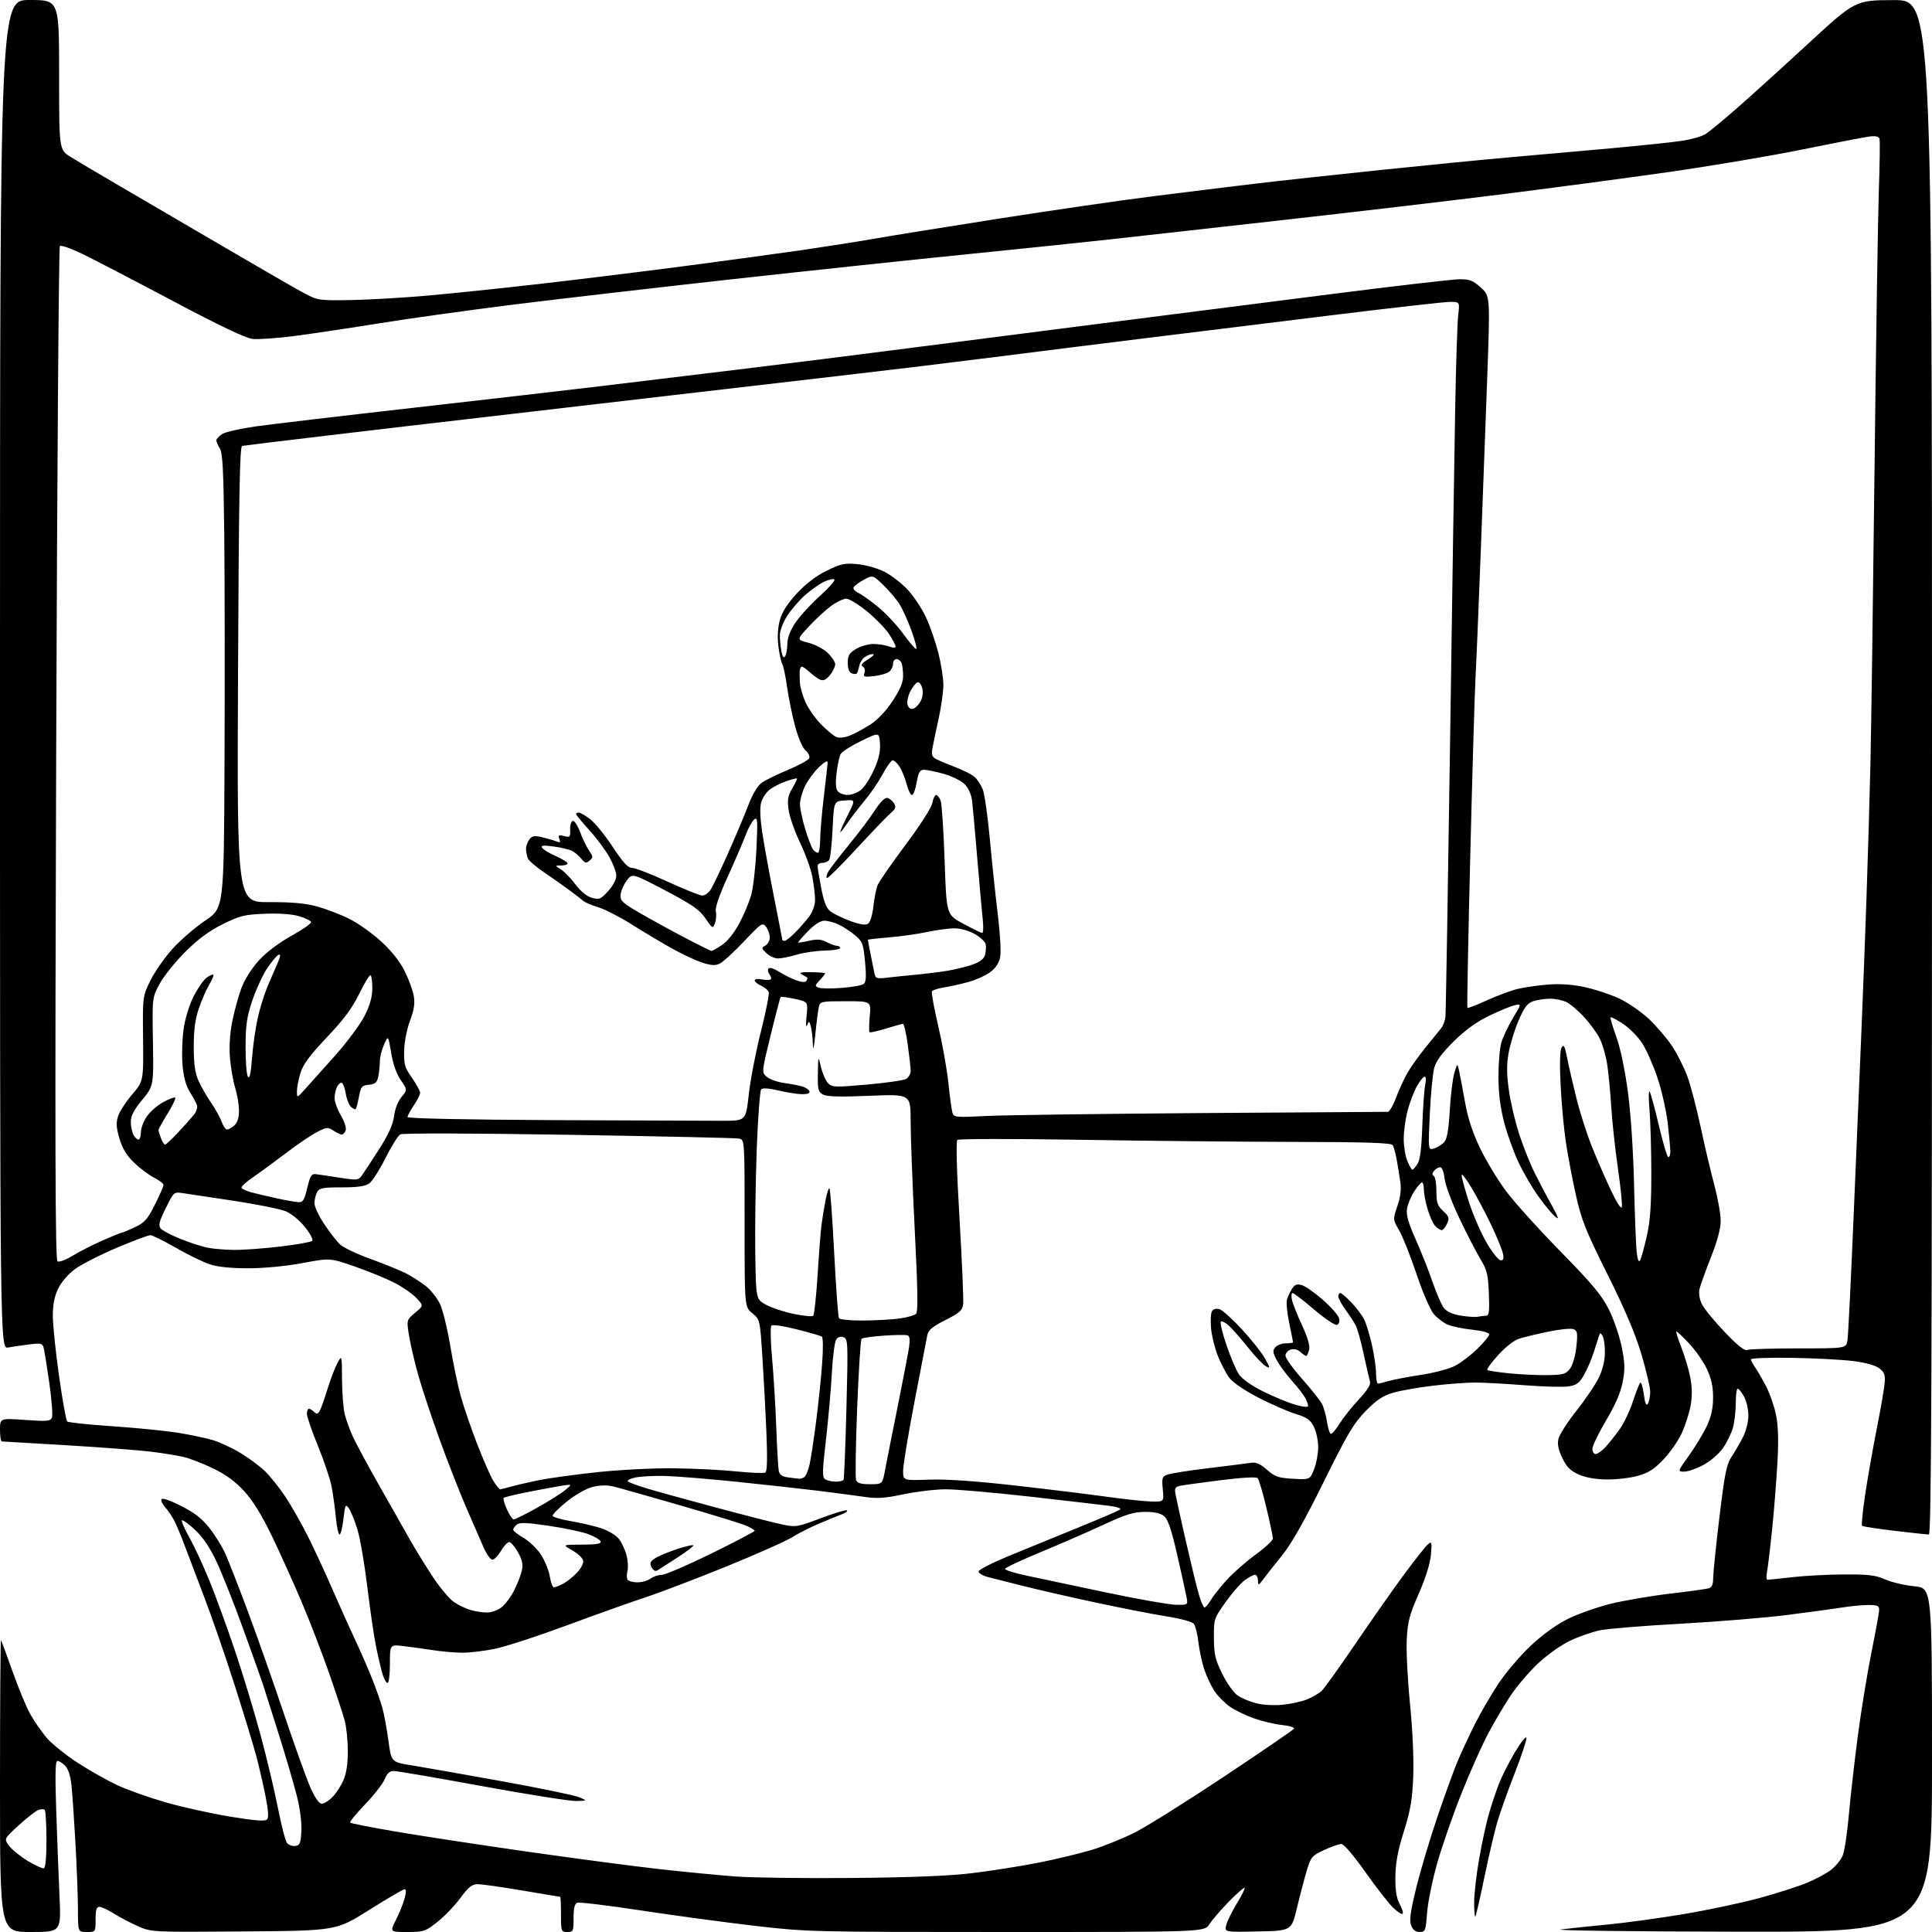 <?xml version="1.0" encoding="UTF-8" standalone="no"?>
<svg 
  version="1.1" 
  xmlns="http://www.w3.org/2000/svg" 
  xmlns:xlink="http://www.w3.org/1999/xlink" 
  xmlns:svg="http://www.w3.org/2000/svg"
  xmlns:rdf="http://www.w3.org/1999/02/22-rdf-syntax-ns#"
  xmlns:cc="http://creativecommons.org/ns#"
  xmlns:dc="http://purl.org/dc/elements/1.1/"
  viewBox="0 0 768 768"
  width="768"
  height="768"
>
<style>svg {background-color: white; }</style>"
<path stroke="none" fill="black" fill-rule="evenodd" d="M12.15,768.00C0.00,768.00 0.00,768.00 0.00,709.83C0.00,677.84 0.18,651.85 0.39,652.08C0.61,652.31 2.68,657.88 5.00,664.45C7.32,671.03 10.51,678.70 12.09,681.50C13.67,684.31 16.62,688.53 18.64,690.90C20.67,693.26 26.19,697.70 30.91,700.76C35.64,703.82 42.74,707.83 46.71,709.67C50.67,711.51 59.29,714.57 65.86,716.46C72.43,718.35 83.93,720.90 91.42,722.13C101.10,723.72 105.34,724.06 106.11,723.29C106.87,722.53 106.70,719.81 105.52,713.86C104.61,709.26 102.96,702.12 101.86,698.00C100.76,693.88 96.92,681.27 93.32,670.00C89.73,658.73 84.29,642.98 81.23,635.00C78.18,627.02 74.63,617.66 73.34,614.19C72.05,610.72 70.26,606.45 69.38,604.69C68.49,602.94 66.87,600.52 65.78,599.32C64.68,598.12 63.95,596.64 64.16,596.02C64.39,595.33 67.29,596.28 71.82,598.55C77.20,601.24 80.18,603.54 83.20,607.35C85.45,610.18 88.35,614.85 89.63,617.73C90.91,620.61 94.94,630.96 98.59,640.73C102.24,650.50 108.71,668.89 112.98,681.58C117.24,694.27 121.98,707.44 123.50,710.83C125.30,714.83 126.86,717.00 127.95,717.00C128.87,717.00 130.81,715.76 132.26,714.25C133.71,712.74 135.66,709.70 136.60,707.50C137.71,704.89 138.29,700.90 138.27,696.00C138.25,691.88 137.70,686.48 137.04,684.00C136.38,681.52 133.56,672.98 130.78,665.00C128.00,657.02 123.05,644.20 119.78,636.50C116.50,628.80 111.20,617.07 108.00,610.42C104.06,602.27 100.52,596.55 97.10,592.80C93.56,588.92 89.85,586.20 84.77,583.74C80.77,581.81 75.47,579.75 73.00,579.17C70.53,578.59 64.67,577.64 60.00,577.06C55.33,576.48 40.25,575.34 26.50,574.51C12.75,573.68 1.17,573.00 0.75,573.00C0.34,573.00 -0.00,570.92 -0.00,568.37C-0.00,563.74 -0.00,563.74 10.00,564.45C18.91,565.08 20.07,564.97 20.66,563.45C21.02,562.51 20.54,556.28 19.58,549.62C18.63,542.95 17.61,536.66 17.32,535.63C16.86,534.01 16.13,533.85 11.65,534.42C8.82,534.78 5.04,535.33 3.25,535.65C0.00,536.22 0.00,536.22 0.00,268.11C0.00,0.00 0.00,0.00 11.75,-0.00C23.50,-0.00 23.50,-0.00 23.50,29.75C23.50,59.50 23.50,59.50 28.00,62.33C30.48,63.88 39.25,69.09 47.50,73.90C55.75,78.70 74.54,89.69 89.26,98.31C103.98,106.93 118.38,115.22 121.26,116.74C126.28,119.39 127.04,119.49 139.44,119.28C146.56,119.16 160.29,118.36 169.94,117.51C179.60,116.65 199.43,114.59 214.00,112.92C228.57,111.26 254.22,108.11 271.00,105.92C287.77,103.72 309.38,100.79 319.00,99.39C328.62,97.99 341.45,95.97 347.50,94.90C353.55,93.83 375.82,90.23 397.00,86.92C418.18,83.60 446.07,79.55 459.00,77.93C471.93,76.31 489.93,74.09 499.00,73.01C508.07,71.92 530.58,69.47 549.00,67.55C567.42,65.64 590.51,63.37 600.29,62.52C610.08,61.67 628.08,60.07 640.29,58.96C652.51,57.85 665.42,56.48 669.00,55.92C672.58,55.35 676.62,54.17 678.00,53.29C679.38,52.41 684.77,47.97 690.00,43.41C695.23,38.86 708.05,27.25 718.50,17.61C737.50,0.09 737.50,0.09 752.75,0.04C768.00,0.00 768.00,0.00 768.00,305.00C768.00,548.34 767.75,610.00 766.75,609.99C766.06,609.99 759.93,609.33 753.11,608.52C746.30,607.72 740.49,606.82 740.20,606.53C739.90,606.24 740.45,600.71 741.41,594.25C742.37,587.79 744.45,575.98 746.03,568.00C747.61,560.02 749.04,551.76 749.20,549.64C749.44,546.49 749.04,545.43 747.00,543.89C745.44,542.71 741.50,541.64 736.50,541.02C732.10,540.47 721.19,539.91 712.25,539.76C703.31,539.62 696.00,539.88 696.00,540.35C696.00,540.81 696.84,542.39 697.87,543.85C698.90,545.31 700.87,548.75 702.25,551.50C703.64,554.25 705.33,559.20 706.01,562.50C706.86,566.61 707.04,572.43 706.58,581.00C706.20,587.88 705.27,599.80 704.49,607.50C703.71,615.20 702.78,622.96 702.42,624.75C702.05,626.54 702.14,628.00 702.62,627.99C703.11,627.99 707.55,627.52 712.50,626.95C717.45,626.38 726.73,625.89 733.13,625.86C742.74,625.81 745.57,626.16 749.37,627.84C751.90,628.96 757.13,630.19 760.99,630.57C768.00,631.26 768.00,631.26 768.00,699.63C768.00,768.00 768.00,768.00 691.25,767.88C649.04,767.81 617.20,767.41 620.50,766.98C623.80,766.56 632.12,765.69 639.00,765.04C645.88,764.39 659.46,762.53 669.20,760.90C678.93,759.27 692.48,756.40 699.30,754.53C706.13,752.66 714.53,749.99 717.99,748.58C721.45,747.18 725.83,744.84 727.74,743.38C729.65,741.93 731.79,739.33 732.50,737.62C733.21,735.90 734.31,728.65 734.94,721.50C735.57,714.35 737.19,700.17 738.52,690.00C739.86,679.83 742.32,664.79 743.98,656.59C745.64,648.40 747.00,640.86 747.00,639.84C747.00,638.34 746.22,638.00 742.75,638.01C740.41,638.01 735.80,638.45 732.50,638.97C729.20,639.50 719.30,640.85 710.50,641.97C701.70,643.09 682.57,644.66 667.98,645.46C653.40,646.26 639.00,647.44 635.98,648.07C632.97,648.70 627.67,650.54 624.21,652.17C620.67,653.84 615.11,657.77 611.46,661.18C607.91,664.51 602.98,670.27 600.51,673.99C598.04,677.71 594.01,684.52 591.57,689.12C589.12,693.73 584.39,704.32 581.06,712.66C577.73,720.99 573.41,733.37 571.45,740.16C569.50,746.95 567.63,755.99 567.30,760.25C566.74,767.57 566.57,768.00 564.33,768.00C562.68,768.00 561.64,767.19 560.96,765.38C560.19,763.36 560.64,759.97 562.96,750.50C564.61,743.76 568.38,731.10 571.34,722.37C574.30,713.64 577.96,703.58 579.47,700.00C580.99,696.42 584.03,689.90 586.22,685.50C588.42,681.10 592.64,673.83 595.60,669.35C598.56,664.87 604.41,658.02 608.59,654.11C613.37,649.64 618.83,645.72 623.34,643.50C627.28,641.56 634.77,638.91 640.00,637.59C645.23,636.28 655.80,634.46 663.50,633.55C671.20,632.64 678.29,631.66 679.25,631.38C680.50,631.01 681.00,629.82 681.02,627.18C681.03,625.16 682.14,614.31 683.50,603.08C685.59,585.73 686.32,582.12 688.34,579.06C689.65,577.08 691.69,573.57 692.86,571.27C694.10,568.84 695.00,565.20 695.00,562.62C695.00,560.17 694.21,556.78 693.25,555.09C692.29,553.40 691.16,552.01 690.75,552.01C690.34,552.00 690.00,554.59 689.99,557.75C689.99,560.91 689.49,565.29 688.88,567.48C688.28,569.67 686.52,573.29 684.99,575.52C683.41,577.82 680.04,580.75 677.21,582.29C674.47,583.78 671.01,585.00 669.53,585.00C666.82,585.00 666.82,585.00 671.45,578.52C673.99,574.95 677.18,569.67 678.53,566.77C680.27,563.02 680.98,559.77 680.98,555.50C680.98,551.24 680.27,547.98 678.54,544.26C677.20,541.38 673.99,536.76 671.40,534.00C668.81,531.23 666.54,529.12 666.36,529.31C666.17,529.50 667.13,532.50 668.49,535.97C669.85,539.45 671.43,544.84 671.99,547.96C672.69,551.81 672.69,555.34 672.00,558.99C671.44,561.94 669.89,566.73 668.56,569.64C667.23,572.56 664.01,577.21 661.42,579.98C657.77,583.88 655.46,585.39 651.28,586.61C648.30,587.47 642.73,588.15 638.88,588.11C634.32,588.07 630.41,587.39 627.60,586.15C624.26,584.67 622.79,583.21 621.07,579.64C619.48,576.37 619.03,574.15 619.50,571.99C619.87,570.33 623.11,565.26 626.71,560.73C630.30,556.20 634.31,550.25 635.61,547.50C637.13,544.31 637.98,540.69 637.97,537.50C637.97,534.75 637.55,531.84 637.04,531.03C636.22,529.73 636.05,529.73 635.63,531.03C635.37,531.84 634.44,534.75 633.56,537.50C632.69,540.25 630.95,544.29 629.71,546.49C627.86,549.75 626.76,550.59 623.61,551.10C621.50,551.44 613.64,551.24 606.14,550.66C598.64,550.08 589.80,549.59 586.50,549.58C583.20,549.57 575.71,550.12 569.85,550.81C564.00,551.49 556.80,552.75 553.85,553.62C549.70,554.83 547.25,556.46 542.89,560.91C538.09,565.81 535.66,569.91 526.20,589.07C518.68,604.30 513.42,613.61 509.81,618.09C506.89,621.71 503.51,625.99 502.31,627.59C500.22,630.36 500.11,630.39 500.06,628.25C500.03,627.01 499.51,626.00 498.90,626.00C498.30,626.00 496.50,626.93 494.91,628.07C493.31,629.20 489.87,633.13 487.25,636.80C482.56,643.38 482.50,643.57 482.55,651.10C482.58,657.63 483.06,659.67 485.84,665.33C487.63,668.96 490.34,672.82 491.87,673.90C493.39,674.99 496.78,676.42 499.39,677.08C502.16,677.78 506.59,678.01 510.06,677.65C513.32,677.31 517.66,676.33 519.71,675.48C521.75,674.62 524.28,673.15 525.32,672.21C526.36,671.27 532.40,662.85 538.75,653.50C545.10,644.15 553.82,631.72 558.13,625.89C562.44,620.05 566.71,614.66 567.62,613.90C569.15,612.63 569.25,612.97 568.82,618.01C568.52,621.48 566.74,627.18 563.98,633.50C560.24,642.05 559.55,644.70 559.20,651.81C558.97,656.39 559.56,667.91 560.51,677.43C561.54,687.79 562.05,699.30 561.78,706.11C561.42,715.35 560.72,719.48 558.06,728.00C555.66,735.67 554.75,740.52 554.69,746.00C554.62,751.41 555.09,754.43 556.37,756.84C557.35,758.68 557.88,760.45 557.56,760.77C557.24,761.09 555.58,760.04 553.88,758.43C552.17,756.82 547.19,750.44 542.81,744.25C538.05,737.52 534.18,733.00 533.18,733.01C532.25,733.02 529.18,734.10 526.35,735.42C521.49,737.68 521.10,738.15 519.44,743.66C518.48,746.87 516.72,753.55 515.54,758.50C513.39,767.50 513.39,767.50 500.08,767.78C486.77,768.06 486.77,768.06 487.44,765.28C487.80,763.75 489.70,759.88 491.65,756.68C493.61,753.49 495.00,750.67 494.76,750.43C494.52,750.18 491.71,752.64 488.52,755.89C485.34,759.14 481.85,763.19 480.77,764.90C478.80,768.00 478.80,768.00 399.96,768.00C322.40,768.00 320.77,767.96 299.81,765.52C288.09,764.15 267.80,761.41 254.73,759.42C241.66,757.43 230.30,756.06 229.48,756.37C228.42,756.78 228.00,758.50 228.00,762.47C228.00,767.70 227.87,768.00 225.50,768.00C223.07,768.00 223.00,767.80 223.00,761.00C223.00,757.15 222.86,754.00 222.68,754.00C222.50,754.00 215.72,752.88 207.60,751.50C199.48,750.12 191.54,749.00 189.95,749.00C187.61,749.00 186.29,750.04 183.00,754.50C180.76,757.53 176.66,761.81 173.88,764.00C169.08,767.79 168.46,768.00 161.89,768.00C154.97,768.00 154.97,768.00 157.37,763.25C158.69,760.64 160.24,756.81 160.81,754.75C161.50,752.24 161.50,751.00 160.83,751.00C160.27,751.00 153.93,754.71 146.73,759.25C133.63,767.50 133.63,767.50 96.92,767.78C60.21,768.07 60.21,768.07 54.83,765.69C51.87,764.38 47.56,762.11 45.24,760.65C42.93,759.19 40.36,758.00 39.52,758.00C38.36,758.00 38.00,759.19 38.00,763.00C38.00,768.00 38.00,768.00 34.50,768.00C31.00,768.00 31.00,768.00 30.99,759.25C30.98,754.44 30.54,742.62 30.01,733.00C29.47,723.38 28.76,712.86 28.41,709.64C28.01,705.89 27.10,703.10 25.89,701.89C24.85,700.85 23.48,700.00 22.84,700.00C21.99,700.00 21.86,705.10 22.35,719.75C22.71,730.61 23.30,745.91 23.65,753.75C24.30,768.00 24.30,768.00 12.15,768.00zM586.47,761.87C586.21,762.12 586.00,759.62 586.00,756.30C586.00,752.98 586.89,745.14 587.99,738.88C589.08,732.62 590.83,724.58 591.87,721.00C592.91,717.42 594.69,712.10 595.82,709.17C596.95,706.23 599.78,700.62 602.11,696.70C604.44,692.77 606.53,690.10 606.76,690.77C606.98,691.44 604.92,697.73 602.17,704.74C599.42,711.76 596.26,720.65 595.14,724.50C594.02,728.35 591.72,738.23 590.02,746.45C588.32,754.67 586.72,761.61 586.47,761.87zM339.00,746.52C363.27,746.29 377.50,745.71 387.00,744.54C394.43,743.63 406.12,741.77 413.00,740.41C419.88,739.04 429.31,736.77 433.96,735.37C438.62,733.96 446.29,730.87 451.01,728.50C455.73,726.13 471.79,716.07 486.71,706.14C501.62,696.22 514.08,687.69 514.39,687.18C514.70,686.68 512.60,686.03 509.72,685.73C506.85,685.44 501.83,684.26 498.57,683.11C495.31,681.96 490.96,679.86 488.90,678.43C486.84,677.01 484.07,674.19 482.74,672.17C481.41,670.15 479.58,666.25 478.68,663.50C477.78,660.75 476.75,655.91 476.38,652.75C476.02,649.59 475.22,646.35 474.61,645.55C473.95,644.68 469.52,643.46 463.67,642.53C458.26,641.67 445.62,639.20 435.58,637.04C425.54,634.88 412.64,631.94 406.91,630.50C401.19,629.07 394.81,627.45 392.75,626.91C390.69,626.37 389.00,625.37 389.00,624.70C389.00,624.03 394.29,621.30 400.75,618.63C407.21,615.96 419.70,610.86 428.50,607.28C437.30,603.70 444.87,600.44 445.31,600.03C445.76,599.61 443.96,598.99 441.31,598.64C438.67,598.29 424.59,596.65 410.04,595.00C395.49,593.35 380.19,592.01 376.04,592.02C371.89,592.02 364.31,592.91 359.20,593.99C351.74,595.57 348.67,595.78 343.70,595.04C340.29,594.53 331.88,593.43 325.00,592.58C318.12,591.74 303.50,590.12 292.50,588.99C281.50,587.87 268.90,586.84 264.50,586.72C260.10,586.60 254.75,586.87 252.62,587.32C250.49,587.77 249.14,588.49 249.62,588.91C250.10,589.34 253.65,590.63 257.50,591.78C261.35,592.94 273.73,596.35 285.00,599.37C296.27,602.39 307.98,605.38 311.00,606.02C316.27,607.14 316.91,607.04 326.32,603.50C331.72,601.47 336.40,600.07 336.71,600.38C337.02,600.69 336.20,601.35 334.89,601.85C333.57,602.35 329.57,603.98 326.00,605.47C322.43,606.96 317.48,609.46 315.00,611.02C312.52,612.58 300.60,617.88 288.50,622.80C276.40,627.71 262.00,633.20 256.50,634.99C251.00,636.79 237.05,641.76 225.50,646.05C213.95,650.33 201.03,654.55 196.79,655.42C192.55,656.29 186.70,656.99 183.79,656.98C180.88,656.97 175.57,656.51 172.00,655.95C168.43,655.40 163.14,654.67 160.25,654.33C155.00,653.72 155.00,653.72 155.00,661.36C155.00,665.56 154.58,669.00 154.08,669.00C153.57,669.00 152.70,667.54 152.14,665.75C151.59,663.96 150.43,659.12 149.58,655.00C148.72,650.88 147.12,640.03 146.03,630.90C144.93,621.77 143.14,611.41 142.05,607.89C140.96,604.36 139.43,600.60 138.65,599.54C137.36,597.78 137.18,598.15 136.52,603.80C136.13,607.21 135.43,610.00 134.98,610.00C134.53,610.00 133.87,606.96 133.52,603.25C133.16,599.54 132.40,594.02 131.83,591.00C131.26,587.98 128.81,580.68 126.39,574.79C123.98,568.90 122.00,563.16 122.00,562.04C122.00,560.92 122.36,560.00 122.80,560.00C123.24,560.00 124.16,560.56 124.84,561.24C125.83,562.23 126.27,562.18 127.01,560.99C127.53,560.17 128.90,556.35 130.08,552.50C131.25,548.65 133.04,543.92 134.06,542.00C135.91,538.50 135.91,538.50 135.96,548.50C135.99,554.00 136.51,560.30 137.11,562.50C137.71,564.70 139.11,568.52 140.22,571.00C141.33,573.48 146.06,582.25 150.73,590.50C155.40,598.75 161.02,608.65 163.21,612.50C165.41,616.35 169.45,622.89 172.19,627.04C174.94,631.19 178.65,635.59 180.44,636.82C182.24,638.05 185.23,639.49 187.10,640.03C188.96,640.56 191.89,641.00 193.61,641.00C195.33,641.00 197.93,640.06 199.40,638.90C200.87,637.75 203.12,634.71 204.41,632.15C205.70,629.59 207.07,626.05 207.45,624.27C207.98,621.84 207.59,620.04 205.89,617.02C204.65,614.81 203.08,613.00 202.41,613.00C201.75,613.00 200.27,614.58 199.13,616.50C198.00,618.42 196.47,620.00 195.73,620.00C195.00,620.00 193.45,617.86 192.29,615.25C191.14,612.64 187.96,605.33 185.22,599.00C182.49,592.67 177.75,580.52 174.68,572.00C171.61,563.48 167.94,552.45 166.51,547.50C165.08,542.55 163.38,535.40 162.73,531.62C161.55,524.74 161.55,524.74 164.97,521.88C168.40,519.02 168.40,519.02 165.45,515.92C163.83,514.21 159.86,511.47 156.63,509.83C153.40,508.19 146.35,505.31 140.97,503.44C131.19,500.04 131.19,500.04 120.34,502.08C113.97,503.28 105.18,504.14 99.00,504.16C92.22,504.19 86.78,503.66 83.65,502.67C80.99,501.83 74.86,498.86 70.03,496.07C65.19,493.28 60.57,491.00 59.75,491.00C58.93,491.00 52.91,493.26 46.38,496.03C39.85,498.79 32.42,502.58 29.88,504.44C27.13,506.46 24.40,509.62 23.13,512.23C21.63,515.33 21.00,518.54 21.00,523.08C21.00,526.62 22.11,537.35 23.46,546.92C24.81,556.49 26.28,564.65 26.71,565.06C27.14,565.46 35.15,566.31 44.50,566.94C53.85,567.57 65.55,568.73 70.50,569.51C75.45,570.30 81.75,571.61 84.50,572.43C87.25,573.26 92.20,575.55 95.50,577.53C98.80,579.51 103.22,582.78 105.32,584.81C107.42,586.84 111.09,591.42 113.46,595.00C115.83,598.58 119.91,605.77 122.53,611.00C125.14,616.23 129.42,625.45 132.03,631.50C134.65,637.55 138.64,646.44 140.90,651.25C143.17,656.07 146.32,663.28 147.91,667.28C149.50,671.29 151.36,676.57 152.03,679.03C152.71,681.49 153.78,687.31 154.41,691.98C155.55,700.45 155.55,700.45 163.53,701.73C167.91,702.44 184.03,705.28 199.35,708.04C214.67,710.81 228.62,713.70 230.35,714.46C233.50,715.84 233.50,715.84 228.91,715.92C226.38,715.96 209.59,713.30 191.58,710.00C173.58,706.70 157.81,704.00 156.54,704.00C154.88,704.00 153.88,704.91 152.93,707.25C152.20,709.04 148.70,713.54 145.14,717.25C141.58,720.96 138.90,724.24 139.19,724.52C139.47,724.81 147.31,726.35 156.60,727.96C165.90,729.57 189.25,733.14 208.50,735.90C227.75,738.66 251.82,741.85 262.00,742.99C272.18,744.12 285.90,745.45 292.50,745.94C299.10,746.43 320.02,746.69 339.00,746.52zM17.47,742.67C18.10,742.45 18.49,737.95 18.47,731.21C18.45,725.10 18.14,719.81 17.79,719.46C17.44,719.11 16.33,719.10 15.33,719.45C14.32,719.80 10.81,722.52 7.53,725.51C1.56,730.94 1.56,730.94 3.61,733.72C4.74,735.25 8.09,737.97 11.05,739.76C14.02,741.55 16.91,742.86 17.47,742.67zM117.41,733.80C119.21,733.54 119.54,732.70 119.80,727.85C119.98,724.46 119.25,718.87 117.99,713.85C116.83,709.26 113.62,698.30 110.85,689.50C108.09,680.70 105.23,671.70 104.51,669.50C103.78,667.30 100.19,657.25 96.54,647.16C92.89,637.08 88.13,625.11 85.97,620.56C83.31,614.97 80.56,610.93 77.45,608.06C74.92,605.73 72.61,604.06 72.31,604.36C72.01,604.65 73.37,607.76 75.32,611.25C77.28,614.75 80.88,622.53 83.33,628.55C85.78,634.57 90.34,647.07 93.45,656.32C96.57,665.58 101.14,680.65 103.61,689.82C106.08,699.00 109.18,712.06 110.51,718.85C111.84,725.64 113.46,731.85 114.12,732.65C114.78,733.44 116.26,733.96 117.41,733.80zM478.81,639.00C479.23,639.00 480.33,637.71 481.26,636.13C482.19,634.55 485.02,630.97 487.54,628.17C490.06,625.37 495.24,620.80 499.06,618.03C502.88,615.25 506.00,612.34 506.00,611.57C506.00,610.79 504.83,605.29 503.41,599.33C501.99,593.37 500.43,588.09 499.94,587.58C499.41,587.02 493.64,587.34 485.28,588.40C477.70,589.36 470.44,590.35 469.14,590.62C467.21,591.01 466.87,591.58 467.25,593.80C467.51,595.28 469.36,603.70 471.37,612.50C473.38,621.30 475.70,630.86 476.54,633.75C477.37,636.64 478.40,639.00 478.81,639.00zM467.36,637.92C472.14,638.00 472.22,637.95 471.74,635.25C471.47,633.74 469.82,626.20 468.06,618.50C465.74,608.31 464.32,604.02 462.83,602.75C461.41,601.54 459.07,601.00 455.24,601.00C450.68,601.00 447.73,601.91 438.60,606.13C432.50,608.96 421.20,613.88 413.50,617.07C405.80,620.25 399.50,623.23 399.50,623.68C399.50,624.13 403.32,625.31 408.00,626.32C412.68,627.32 426.85,630.33 439.50,632.99C452.15,635.65 464.69,637.87 467.36,637.92zM220.18,631.00C220.68,631.00 222.31,630.37 223.80,629.59C225.28,628.81 227.78,626.83 229.34,625.19C230.91,623.54 232.03,621.38 231.83,620.38C231.64,619.37 229.69,617.54 227.49,616.29C223.50,614.03 223.50,614.03 231.33,614.02C237.15,614.00 239.06,613.68 238.75,612.75C238.52,612.06 236.32,610.75 233.85,609.84C231.39,608.92 224.31,607.43 218.12,606.52C209.37,605.23 206.55,605.13 205.44,606.05C204.65,606.71 204.00,607.62 204.00,608.08C204.00,608.54 205.91,610.04 208.25,611.42C210.59,612.80 213.72,615.87 215.20,618.25C216.69,620.62 218.21,624.46 218.58,626.78C218.95,629.10 219.67,631.00 220.18,631.00zM253.37,629.00C255.16,629.00 257.49,628.34 258.56,627.53C259.63,626.72 261.65,626.05 263.05,626.03C264.45,626.01 273.34,622.19 282.80,617.54C292.26,612.89 300.00,608.82 300.00,608.49C300.00,608.16 298.35,607.21 296.34,606.37C294.33,605.53 282.52,601.90 270.09,598.31C257.67,594.72 245.80,591.38 243.73,590.88C241.29,590.30 238.41,590.37 235.56,591.09C233.00,591.73 228.71,594.17 225.33,596.89C222.12,599.47 219.58,602.02 219.68,602.54C219.78,603.07 223.08,604.04 227.02,604.70C230.95,605.36 236.37,606.63 239.07,607.52C241.77,608.42 244.88,610.30 245.98,611.71C247.09,613.11 248.46,615.99 249.03,618.09C249.59,620.20 249.78,623.04 249.43,624.41C249.09,625.77 249.11,627.36 249.46,627.94C249.82,628.52 251.58,629.00 253.37,629.00zM261.31,624.27C260.57,624.75 259.69,624.29 259.04,623.08C258.19,621.49 258.41,620.83 260.20,619.57C261.41,618.72 265.27,617.08 268.77,615.91C272.26,614.75 275.35,614.01 275.61,614.28C275.88,614.54 273.04,616.73 269.31,619.13C265.58,621.53 261.98,623.85 261.31,624.27zM204.23,604.00C204.74,604.00 208.90,601.91 213.48,599.37C218.06,596.82 223.08,593.66 224.65,592.35C227.50,589.96 227.50,589.96 223.50,590.57C221.30,590.91 215.29,592.02 210.14,593.04C204.99,594.05 200.54,595.13 200.23,595.43C199.93,595.73 200.50,597.78 201.50,599.99C202.49,602.20 203.72,604.00 204.23,604.00zM457.60,596.87C462.71,597.00 462.71,597.00 462.23,592.02C461.79,587.49 461.96,586.97 464.12,586.17C465.43,585.69 472.80,584.53 480.50,583.61C488.20,582.68 495.74,581.72 497.24,581.49C499.29,581.16 500.92,581.87 503.63,584.25C506.81,587.04 508.14,587.50 513.99,587.83C520.70,588.21 520.70,588.21 522.35,584.08C523.26,581.82 524.00,577.83 524.00,575.23C524.00,572.63 523.21,568.97 522.25,567.10C520.83,564.35 519.47,563.39 515.00,562.04C511.98,561.12 505.32,558.20 500.21,555.56C494.51,552.61 490.03,549.54 488.62,547.63C487.36,545.91 485.34,542.04 484.13,539.02C482.91,536.01 481.69,531.06 481.41,528.02C481.13,524.99 481.31,521.89 481.82,521.14C482.39,520.31 483.55,520.04 484.82,520.44C485.96,520.81 489.96,524.41 493.70,528.46C497.44,532.50 501.55,537.69 502.82,539.98C504.99,543.87 505.01,544.08 503.17,543.09C502.09,542.51 498.95,539.22 496.20,535.77C493.45,532.32 490.03,528.41 488.60,527.08C487.18,525.75 485.69,524.97 485.31,525.36C484.92,525.75 485.93,529.95 487.55,534.71C489.17,539.46 491.40,544.69 492.50,546.33C493.71,548.13 497.46,550.79 502.00,553.06C506.12,555.12 511.86,557.50 514.75,558.35C517.94,559.29 520.00,559.50 520.00,558.88C520.00,558.32 519.48,556.89 518.85,555.68C518.21,554.48 515.85,551.44 513.59,548.92C511.34,546.40 508.62,542.72 507.56,540.74C505.95,537.75 505.84,536.89 506.94,535.58C507.66,534.71 509.54,534.00 511.12,534.00C512.71,534.00 514.00,533.80 514.00,533.57C514.00,533.33 513.32,529.88 512.48,525.91C511.65,521.94 511.24,517.75 511.59,516.60C511.93,515.44 512.82,513.52 513.58,512.33C514.63,510.66 515.52,510.31 517.44,510.83C518.82,511.20 522.59,513.84 525.84,516.69C529.08,519.55 531.99,522.84 532.29,524.00C532.63,525.29 532.31,526.33 531.48,526.64C530.73,526.93 526.70,524.24 522.41,520.58C518.17,516.96 514.30,514.00 513.83,514.00C513.35,514.00 513.24,515.24 513.58,516.75C513.91,518.26 515.72,522.80 517.59,526.84C519.87,531.77 520.79,534.98 520.39,536.59C520.05,537.92 519.53,539.00 519.22,539.00C518.91,539.00 517.87,538.28 516.90,537.41C515.81,536.42 514.36,536.07 513.07,536.48C511.93,536.84 511.00,537.93 511.00,538.91C511.00,539.89 513.96,544.02 517.57,548.10C521.18,552.17 524.74,556.63 525.47,558.01C526.21,559.40 527.13,562.66 527.52,565.26C527.91,567.87 528.62,570.00 529.10,570.00C529.58,570.00 531.17,568.09 532.62,565.75C534.08,563.41 537.49,559.13 540.20,556.24C543.47,552.75 544.95,550.40 544.60,549.24C544.31,548.28 543.18,543.35 542.09,538.28C541.00,533.21 539.56,528.05 538.90,526.81C538.24,525.57 536.41,522.79 534.85,520.63C533.28,518.47 532.00,516.09 532.00,515.35C532.00,514.61 532.36,514.00 532.80,514.00C533.24,514.00 535.21,515.69 537.19,517.75C539.16,519.81 541.45,522.85 542.27,524.50C543.09,526.15 544.49,530.74 545.38,534.70C546.27,538.66 547.00,543.72 547.00,545.95C547.00,548.18 547.34,550.00 547.76,550.00C548.17,550.00 550.09,549.54 552.01,548.98C553.93,548.42 559.70,547.32 564.82,546.54C569.95,545.76 576.03,544.16 578.32,542.98C580.62,541.80 584.64,538.75 587.25,536.20C589.86,533.66 592.00,531.06 592.00,530.43C592.00,529.74 589.30,529.00 585.37,528.60C581.72,528.22 577.31,527.32 575.57,526.59C573.83,525.87 571.28,523.93 569.90,522.30C568.51,520.64 565.47,513.57 563.07,506.41C560.69,499.31 557.60,491.53 556.20,489.13C553.67,484.76 553.67,484.76 555.47,479.45C556.71,475.82 557.08,472.78 556.65,469.82C556.31,467.44 555.66,463.46 555.21,460.96C554.75,458.47 554.04,455.88 553.63,455.21C553.07,454.30 543.37,453.98 514.19,453.92C492.91,453.88 454.35,453.50 428.50,453.07C402.65,452.65 381.08,452.68 380.56,453.14C379.98,453.66 380.31,465.63 381.44,484.74C382.43,501.66 383.08,516.82 382.87,518.43C382.56,520.92 381.48,521.88 375.82,524.74C370.56,527.40 369.02,528.69 368.61,530.81C368.32,532.29 366.04,544.13 363.54,557.13C361.04,570.12 359.00,582.51 359.00,584.65C359.00,588.55 359.00,588.55 369.25,588.18C376.03,587.94 387.46,588.71 403.00,590.46C415.93,591.92 432.35,593.93 439.50,594.92C446.65,595.92 454.80,596.80 457.60,596.87zM198.84,592.00C199.21,592.00 201.09,591.55 203.01,590.99C204.93,590.44 209.80,589.30 213.83,588.47C217.87,587.63 228.44,586.17 237.33,585.22C246.35,584.26 259.91,583.57 268.00,583.67C275.98,583.76 287.16,584.32 292.85,584.92C298.54,585.51 303.67,585.71 304.25,585.35C304.96,584.91 305.09,579.63 304.65,569.10C304.29,560.52 303.56,546.98 303.04,539.01C302.09,524.54 302.08,524.52 299.03,522.01C295.98,519.50 295.98,519.50 295.99,486.27C296.00,453.04 296.00,453.04 293.75,452.59C292.51,452.35 262.09,451.68 226.15,451.10C187.83,450.48 160.11,450.41 159.15,450.93C158.24,451.42 155.57,455.67 153.22,460.38C150.86,465.08 147.95,469.62 146.74,470.47C145.18,471.56 142.05,472.00 135.81,472.00C128.19,472.00 126.94,472.25 126.04,473.93C125.47,475.00 125.00,476.97 125.00,478.32C125.00,479.67 126.76,483.41 128.92,486.64C131.07,489.86 133.89,493.49 135.19,494.71C136.49,495.93 141.93,498.51 147.29,500.45C152.65,502.39 158.94,504.94 161.27,506.12C163.59,507.30 167.15,509.57 169.17,511.15C171.19,512.74 173.76,515.95 174.87,518.27C175.99,520.60 177.84,528.12 178.99,535.00C180.14,541.88 182.02,550.88 183.16,555.00C184.30,559.12 187.22,567.65 189.65,573.94C192.08,580.23 194.99,586.87 196.12,588.69C197.24,590.51 198.47,592.00 198.84,592.00zM345.86,590.00C350.79,590.00 350.79,590.00 351.85,584.25C352.44,581.09 354.69,569.73 356.86,559.00C359.02,548.27 361.06,537.63 361.39,535.36C361.81,532.49 361.61,531.08 360.75,530.80C360.06,530.57 355.82,530.63 351.33,530.94C346.84,531.25 342.85,531.81 342.48,532.19C342.10,532.57 341.32,544.99 340.73,559.80C340.15,574.60 339.96,587.46 340.31,588.36C340.77,589.57 342.22,590.00 345.86,590.00zM332.19,588.98C333.67,588.99 335.08,588.66 335.32,588.25C335.56,587.84 336.07,575.08 336.47,559.89C337.14,533.79 337.08,532.24 335.37,531.59C334.23,531.15 333.13,531.46 332.43,532.43C331.81,533.27 331.03,539.23 330.68,545.67C330.34,552.11 329.28,564.07 328.34,572.26C326.85,585.17 326.82,587.27 328.06,588.06C328.85,588.56 330.71,588.98 332.19,588.98zM317.50,587.82C318.05,587.90 319.04,587.63 319.70,587.21C320.35,586.79 321.33,584.44 321.86,581.97C322.39,579.51 323.55,571.88 324.43,565.00C325.31,558.12 326.38,547.86 326.80,542.18C327.26,536.10 327.20,531.62 326.66,531.29C326.16,530.98 321.64,529.68 316.63,528.41C311.59,527.12 307.13,526.47 306.66,526.94C306.19,527.41 306.30,533.20 306.91,539.89C307.52,546.55 308.26,558.86 308.57,567.25C308.88,575.64 309.33,583.48 309.57,584.69C309.89,586.28 310.89,586.98 313.25,587.28C315.04,587.50 316.95,587.75 317.50,587.82zM634.31,578.00C635.04,578.00 636.78,576.76 638.19,575.25C639.59,573.74 642.13,570.56 643.81,568.18C645.50,565.81 647.87,560.86 649.07,557.18C650.27,553.51 651.58,550.13 651.99,549.69C652.39,549.24 653.04,551.25 653.42,554.15C653.93,557.93 654.38,559.01 655.05,557.96C655.55,557.16 655.98,555.06 655.98,553.31C655.99,551.55 654.41,544.80 652.48,538.31C650.02,530.09 645.91,520.41 638.97,506.50C630.31,489.15 628.66,484.99 626.45,475.10C625.05,468.84 623.26,459.39 622.47,454.11C621.67,448.84 620.73,438.63 620.37,431.43C619.95,423.03 620.08,417.67 620.75,416.49C621.61,414.95 621.99,415.65 622.97,420.57C623.62,423.83 625.26,431.00 626.63,436.50C627.99,442.00 630.72,450.55 632.69,455.50C634.66,460.45 638.08,468.32 640.29,473.00C642.71,478.13 644.46,480.83 644.71,479.81C644.94,478.88 644.23,471.91 643.13,464.31C642.04,456.71 640.85,445.77 640.50,440.00C640.14,434.23 639.42,426.64 638.89,423.14C638.36,419.64 637.01,414.98 635.89,412.79C634.77,410.60 632.00,406.79 629.73,404.32C627.46,401.86 624.37,399.21 622.85,398.42C621.34,397.64 618.34,397.00 616.20,397.00C614.05,397.00 610.99,397.46 609.40,398.02C607.11,398.83 605.89,400.46 603.62,405.77C602.03,409.47 600.26,415.31 599.67,418.74C598.87,423.40 598.92,427.21 599.86,433.74C600.55,438.56 602.44,446.46 604.06,451.30C605.67,456.15 608.32,462.77 609.93,466.02C611.55,469.28 614.55,474.99 616.61,478.72C619.69,484.28 619.95,485.14 618.06,483.50C616.80,482.40 613.80,478.76 611.41,475.41C609.01,472.06 605.49,465.99 603.57,461.91C601.65,457.84 599.09,450.68 597.88,446.00C596.37,440.17 595.67,434.51 595.66,428.00C595.65,422.77 596.16,416.69 596.80,414.48C597.43,412.27 599.51,407.88 601.40,404.73C604.86,399.00 604.86,399.00 602.18,399.58C600.70,399.90 596.18,401.75 592.12,403.70C587.06,406.12 582.63,409.31 577.99,413.87C573.25,418.53 570.90,421.69 570.14,424.46C569.54,426.64 568.74,434.90 568.37,442.82C567.69,457.23 567.69,457.23 570.09,456.53C571.42,456.14 573.22,455.00 574.10,453.99C575.24,452.67 575.87,449.12 576.31,441.33C576.65,435.37 577.47,428.70 578.13,426.50C579.33,422.50 579.33,422.50 580.08,426.00C580.49,427.93 581.56,433.55 582.44,438.50C583.54,444.63 585.44,450.37 588.38,456.50C590.76,461.45 595.40,469.10 598.68,473.50C601.97,477.90 611.71,488.70 620.34,497.50C633.00,510.43 636.69,514.84 639.53,520.50C641.46,524.35 643.76,531.03 644.63,535.34C645.95,541.84 646.02,544.23 645.04,549.34C644.23,553.57 642.16,558.37 638.43,564.67C635.44,569.72 633.00,574.78 633.00,575.92C633.00,577.07 633.59,578.00 634.31,578.00zM615.40,546.63C621.51,546.52 622.50,546.22 624.14,544.00C625.21,542.55 626.26,538.88 626.64,535.27C627.20,529.84 627.05,528.96 625.47,528.35C624.48,527.97 620.03,528.42 615.58,529.34C611.14,530.26 605.92,531.51 604.00,532.11C601.89,532.76 598.55,535.35 595.59,538.61C592.89,541.58 590.93,544.26 591.23,544.57C591.53,544.87 595.54,545.49 600.14,545.94C604.74,546.39 611.60,546.71 615.40,546.63zM694.56,536.62C695.44,536.28 704.66,536.00 715.04,536.00C733.91,536.00 733.91,536.00 734.41,532.75C734.69,530.96 735.85,507.23 736.99,480.00C738.13,452.77 739.48,420.60 740.00,408.50C740.51,396.40 741.38,373.45 741.94,357.50C742.49,341.55 743.20,317.48 743.52,304.00C743.83,290.52 744.56,237.88 745.15,187.00C745.73,136.12 746.51,85.95 746.87,75.50C747.24,65.05 747.36,55.90 747.13,55.16C746.85,54.24 745.57,53.96 743.11,54.27C741.12,54.52 729.17,56.84 716.53,59.41C703.90,61.99 679.60,66.08 662.53,68.50C645.47,70.93 615.30,74.94 595.50,77.42C575.70,79.90 537.00,84.45 509.50,87.53C482.00,90.61 451.62,94.01 442.00,95.08C432.38,96.16 406.50,98.84 384.50,101.06C362.50,103.27 320.20,107.77 290.50,111.06C260.80,114.36 222.10,118.84 204.50,121.03C186.90,123.23 162.82,126.58 151.00,128.48C139.18,130.39 123.88,132.68 117.00,133.57C110.12,134.46 102.66,134.98 100.40,134.73C97.63,134.43 87.35,129.53 68.58,119.57C53.33,111.48 37.20,103.09 32.73,100.93C28.26,98.77 24.24,97.36 23.80,97.80C23.36,98.24 22.70,189.07 22.33,299.64C21.82,454.30 21.94,500.85 22.86,501.41C23.52,501.82 26.19,500.82 28.87,499.18C31.52,497.54 36.88,494.81 40.77,493.10C44.65,491.40 48.10,490.00 48.43,490.00C48.75,490.00 51.07,489.04 53.57,487.86C57.46,486.03 58.61,484.75 61.56,478.89C63.45,475.13 65.00,471.60 65.00,471.05C65.00,470.49 63.29,469.17 61.21,468.11C59.13,467.04 55.54,464.35 53.25,462.13C50.26,459.23 48.62,456.50 47.47,452.53C46.20,448.16 46.09,446.27 46.95,443.65C47.55,441.82 50.07,437.95 52.54,435.06C57.04,429.79 57.04,429.79 56.87,412.92C56.70,396.06 56.70,396.06 59.80,389.75C61.51,386.28 65.47,380.61 68.60,377.15C71.73,373.70 77.60,368.63 81.64,365.90C89.00,360.94 89.00,360.94 89.25,303.22C89.39,271.47 89.34,230.88 89.15,213.00C88.88,187.29 88.51,180.04 87.40,178.29C86.63,177.07 86.00,175.61 86.00,175.06C86.00,174.50 87.03,173.37 88.28,172.55C89.53,171.73 95.50,170.37 101.53,169.52C107.56,168.67 136.35,165.27 165.50,161.97C194.65,158.66 227.50,154.87 238.50,153.54C249.50,152.20 273.80,149.27 292.50,147.01C311.20,144.76 341.80,140.93 360.50,138.50C379.20,136.07 414.30,131.57 438.50,128.49C462.70,125.40 503.43,120.21 529.00,116.94C554.58,113.68 577.64,111.00 580.26,111.00C584.28,111.00 585.61,111.53 588.70,114.36C592.36,117.72 592.36,117.72 591.18,150.61C590.53,168.70 589.34,200.60 588.54,221.50C587.74,242.40 586.84,264.00 586.53,269.50C586.22,275.00 585.29,306.68 584.46,339.89C583.63,373.11 583.12,400.45 583.32,400.65C583.52,400.85 587.02,399.50 591.09,397.64C595.17,395.79 600.63,393.76 603.24,393.12C605.85,392.49 611.25,391.71 615.24,391.39C620.11,391.00 624.94,391.33 629.91,392.38C633.98,393.25 640.17,395.30 643.66,396.93C647.16,398.57 652.49,402.24 655.51,405.09C658.52,407.95 662.67,412.80 664.71,415.88C666.75,418.95 669.49,424.40 670.79,427.98C672.09,431.57 674.45,440.57 676.03,448.00C677.61,455.43 680.05,465.77 681.45,471.00C682.85,476.23 684.00,482.63 684.00,485.23C684.00,488.37 682.70,493.24 680.14,499.73C678.02,505.10 675.98,510.75 675.61,512.29C675.20,514.02 675.52,516.30 676.47,518.31C677.32,520.08 681.37,525.07 685.48,529.38C690.72,534.88 693.44,537.05 694.56,536.62zM343.31,524.93C348.36,524.89 354.87,524.52 357.77,524.10C360.67,523.69 363.55,522.85 364.16,522.24C364.97,521.43 364.83,512.50 363.62,488.82C362.72,471.04 361.99,451.64 361.99,445.70C362.00,434.91 362.00,434.91 345.70,435.60C333.93,436.09 328.79,435.96 327.20,435.11C325.23,434.05 325.01,433.19 325.12,426.71C325.24,419.50 325.24,419.50 326.37,424.22C326.99,426.81 328.27,429.70 329.21,430.64C330.78,432.21 332.06,432.25 344.59,431.14C352.12,430.47 359.11,429.48 360.13,428.93C361.16,428.38 362.00,426.93 362.00,425.71C362.00,424.50 361.48,419.79 360.85,415.25C360.22,410.71 359.36,407.00 358.94,407.00C358.52,407.00 355.46,407.85 352.14,408.88C348.81,409.91 345.89,410.56 345.65,410.31C345.40,410.07 345.44,407.20 345.74,403.93C346.28,398.00 346.28,398.00 336.16,398.00C326.49,398.00 326.01,398.10 325.51,400.25C325.21,401.49 324.59,406.32 324.12,411.00C323.54,416.77 323.22,418.05 323.12,415.00C323.04,412.52 322.68,409.40 322.32,408.05C321.71,405.77 321.61,405.74 320.85,407.55C320.38,408.68 320.28,407.11 320.62,403.85C321.20,398.21 321.20,398.21 315.96,397.08C313.07,396.46 310.54,396.13 310.34,396.33C310.13,396.53 308.33,403.37 306.34,411.53C302.72,426.35 302.72,426.35 304.90,428.12C306.10,429.09 309.20,430.18 311.79,430.52C314.38,430.87 317.60,431.49 318.94,431.89C320.28,432.29 321.55,433.16 321.77,433.81C322.03,434.58 320.97,434.99 318.83,434.96C317.00,434.94 312.81,434.29 309.51,433.50C305.82,432.62 303.17,432.43 302.60,433.00C302.08,433.52 301.28,444.31 300.81,456.99C300.34,469.66 300.08,488.23 300.23,498.25C300.50,516.46 300.50,516.46 304.50,518.66C306.70,519.87 311.65,521.50 315.50,522.30C319.35,523.10 322.84,523.44 323.26,523.06C323.68,522.69 324.46,515.43 325.00,506.94C325.53,498.45 326.23,489.48 326.55,487.00C326.87,484.52 327.59,480.10 328.15,477.17C328.72,474.24 329.43,472.10 329.74,472.41C330.05,472.72 330.89,484.23 331.60,497.99C332.31,511.75 333.16,523.46 333.50,524.00C333.84,524.56 338.20,524.97 343.31,524.93zM587.50,523.42C588.60,523.20 590.11,523.02 590.85,523.01C591.91,523.00 592.12,521.10 591.85,514.25C591.55,506.64 591.11,504.85 588.49,500.50C586.83,497.75 583.06,490.45 580.12,484.28C577.14,478.05 574.53,471.05 574.25,468.53C573.95,465.85 573.23,464.00 572.49,464.00C571.81,464.00 570.72,464.63 570.07,465.41C569.27,466.38 569.23,467.03 569.95,467.47C570.53,467.83 571.00,470.55 571.00,473.52C571.00,478.09 571.41,479.30 573.68,481.41C576.06,483.61 576.23,484.19 575.21,486.45C574.57,487.85 573.62,489.00 573.09,489.00C572.57,489.00 571.45,488.30 570.60,487.45C569.75,486.60 568.36,483.60 567.52,480.77C566.69,477.95 566.00,474.37 566.00,472.82C566.00,471.27 565.66,470.01 565.25,470.01C564.84,470.02 563.45,471.64 562.17,473.62C560.89,475.60 559.60,478.69 559.31,480.48C558.92,482.91 559.79,486.02 562.73,492.62C564.91,497.51 567.93,505.13 569.45,509.57C570.98,514.01 572.98,518.65 573.91,519.87C575.02,521.35 577.27,522.40 580.54,522.96C583.27,523.42 586.40,523.63 587.50,523.42zM651.98,500.96C652.42,500.16 653.60,495.90 654.60,491.50C655.98,485.45 656.42,479.35 656.42,466.50C656.42,457.15 656.09,445.68 655.69,441.00C655.29,436.32 655.34,433.17 655.80,434.00C656.26,434.82 657.93,441.01 659.51,447.75C661.09,454.49 662.75,460.00 663.19,460.00C663.64,460.00 664.00,458.99 663.99,457.75C663.99,456.51 663.52,451.47 662.96,446.55C662.39,441.62 660.57,433.52 658.91,428.55C657.24,423.57 654.52,417.38 652.86,414.79C651.20,412.21 647.78,408.72 645.26,407.05C642.73,405.37 640.48,404.19 640.25,404.41C640.03,404.64 641.04,408.13 642.51,412.16C644.14,416.65 645.92,425.13 647.11,434.00C648.27,442.74 649.25,457.44 649.57,471.00C649.85,483.38 650.33,495.51 650.64,497.96C651.00,500.94 651.45,501.94 651.98,500.96zM596.56,501.00C597.65,501.00 597.88,500.28 597.43,498.25C597.09,496.74 595.12,491.90 593.05,487.50C590.97,483.10 587.42,476.35 585.15,472.50C582.89,468.65 581.03,466.25 581.02,467.16C581.01,468.07 582.37,473.02 584.04,478.16C585.72,483.30 588.89,490.54 591.09,494.25C593.29,497.96 595.75,501.00 596.56,501.00zM93.00,496.86C96.58,496.90 104.85,496.30 111.40,495.52C117.94,494.75 123.67,493.73 124.13,493.27C124.58,492.82 123.28,490.34 121.23,487.78C119.08,485.09 115.83,482.43 113.56,481.49C111.39,480.59 102.16,478.74 93.06,477.36C83.95,475.99 74.84,474.61 72.80,474.31C69.10,473.75 69.10,473.75 65.87,480.31C63.24,485.64 62.87,487.14 63.87,488.34C64.55,489.16 68.11,491.03 71.80,492.51C75.48,493.98 80.29,495.55 82.50,495.98C84.70,496.42 89.42,496.82 93.00,496.86zM118.63,477.88C120.44,477.98 120.98,477.10 122.13,472.25C123.27,467.46 123.83,466.54 125.50,466.74C126.60,466.87 130.85,467.50 134.94,468.14C141.85,469.22 142.48,469.16 143.76,467.40C144.52,466.36 147.58,461.69 150.56,457.03C154.45,450.97 156.17,447.18 156.64,443.69C157.02,440.79 158.23,437.69 159.63,436.03C161.97,433.24 161.97,433.24 159.31,429.37C157.61,426.89 156.23,422.98 155.49,418.50C154.32,411.50 154.32,411.50 152.66,415.22C151.75,417.26 151.00,420.24 151.00,421.84C151.00,423.44 150.72,426.13 150.39,427.82C149.88,430.36 149.24,430.94 146.66,431.20C143.84,431.47 143.47,431.92 142.68,436.00C142.19,438.48 141.63,440.68 141.42,440.89C141.22,441.11 140.40,440.74 139.60,440.08C138.81,439.42 137.86,437.11 137.49,434.95C137.13,432.78 136.44,430.77 135.96,430.48C135.49,430.18 134.63,430.83 134.05,431.91C133.47,432.99 133.00,435.06 133.00,436.51C133.00,437.96 134.13,441.08 135.52,443.44C136.94,445.87 137.77,448.45 137.41,449.37C137.07,450.27 136.37,451.00 135.86,451.00C135.35,451.00 133.86,450.30 132.55,449.44C130.35,448.00 129.85,448.04 126.09,449.96C123.84,451.10 118.29,454.86 113.75,458.32C109.21,461.77 103.36,466.06 100.75,467.85C98.14,469.63 96.00,471.51 96.00,472.01C96.00,472.51 97.69,473.37 99.75,473.93C101.81,474.48 106.42,475.57 110.00,476.35C113.58,477.13 117.46,477.82 118.63,477.88zM561.43,465.00C561.72,465.00 562.63,463.97 563.45,462.72C564.51,461.11 565.07,456.66 565.39,447.47C565.64,440.34 566.16,433.04 566.54,431.25C566.95,429.39 566.85,428.00 566.31,428.00C565.79,428.00 564.40,429.72 563.22,431.83C562.03,433.94 560.37,438.31 559.53,441.54C558.69,444.77 558.00,449.82 558.00,452.74C558.00,455.67 558.65,459.62 559.45,461.53C560.25,463.44 561.14,465.00 561.43,465.00zM65.60,455.00C65.96,455.00 68.27,452.86 70.72,450.25C73.17,447.64 76.02,444.46 77.04,443.19C78.09,441.87 78.62,440.15 78.26,439.19C77.92,438.26 76.64,435.93 75.42,434.00C73.95,431.68 72.99,428.14 72.57,423.50C72.22,419.65 72.40,413.22 72.97,409.22C73.58,404.87 75.20,399.57 76.98,396.04C78.62,392.80 80.95,389.45 82.17,388.60C83.38,387.74 84.57,387.24 84.81,387.48C85.05,387.72 84.28,389.55 83.10,391.55C81.92,393.55 80.07,397.83 78.98,401.06C77.56,405.27 77.01,409.57 77.02,416.22C77.04,423.21 77.52,426.55 78.97,429.75C80.03,432.08 82.30,436.02 84.01,438.51C85.71,440.99 87.58,444.37 88.15,446.01C88.73,447.66 89.68,449.00 90.27,449.00C90.86,449.00 92.17,448.26 93.17,447.35C94.39,446.24 95.00,444.29 95.00,441.50C95.00,439.20 94.32,435.11 93.49,432.41C92.66,429.71 91.73,424.35 91.41,420.50C91.05,416.05 91.39,410.77 92.33,406.00C93.15,401.88 94.80,395.91 95.98,392.75C97.27,389.32 100.08,384.89 102.95,381.74C105.92,378.50 110.88,374.75 115.87,371.99C120.32,369.52 123.83,367.06 123.66,366.52C123.49,365.98 121.36,364.94 118.92,364.21C116.15,363.38 111.10,363.01 105.36,363.23C97.18,363.55 95.43,363.98 88.57,367.37C83.12,370.06 78.83,373.23 73.70,378.33C69.74,382.27 65.15,387.98 63.50,391.00C60.50,396.50 60.50,396.50 60.79,414.09C61.07,431.68 61.07,431.68 56.54,437.19C53.24,441.20 52.00,443.58 52.00,445.92C52.00,447.68 52.47,450.00 53.04,451.07C53.60,452.13 54.50,453.00 55.04,453.00C55.57,453.00 56.00,451.72 56.00,450.15C56.00,448.58 57.03,445.77 58.29,443.90C59.55,442.03 62.50,439.44 64.85,438.14C67.20,436.85 69.36,436.03 69.66,436.33C69.96,436.63 68.58,439.50 66.60,442.70C64.62,445.91 63.00,448.84 63.00,449.20C63.00,449.57 63.44,451.02 63.98,452.43C64.51,453.85 65.24,455.00 65.60,455.00zM287.50,445.53C296.49,445.50 296.49,445.50 297.66,435.00C298.30,429.23 300.46,418.02 302.46,410.10C304.46,402.18 305.87,395.09 305.58,394.34C305.29,393.59 303.92,392.46 302.53,391.83C301.14,391.20 300.00,390.24 300.00,389.71C300.00,389.18 301.30,389.01 302.88,389.33C304.47,389.64 306.04,389.63 306.37,389.29C306.71,388.96 306.50,388.10 305.91,387.39C305.31,386.67 305.11,385.63 305.46,385.06C305.86,384.42 307.50,384.91 309.80,386.35C311.83,387.62 314.95,389.16 316.73,389.77C318.87,390.51 320.16,390.54 320.58,389.87C320.92,389.32 321.04,388.74 320.85,388.58C320.66,388.42 319.70,387.87 318.73,387.34C317.43,386.65 318.43,386.41 322.47,386.45C325.51,386.48 328.00,386.70 328.00,386.94C328.00,387.18 327.03,388.40 325.85,389.66C323.88,391.76 323.85,392.00 325.43,392.61C326.38,392.98 330.53,393.02 334.64,392.71C338.75,392.40 342.68,391.68 343.36,391.11C344.28,390.36 344.41,388.04 343.87,382.29C343.19,375.14 342.86,374.28 339.89,371.78C338.11,370.29 335.20,368.37 333.42,367.53C331.65,366.69 329.08,366.00 327.71,366.00C326.11,366.00 323.79,367.49 321.15,370.20C318.91,372.51 317.18,374.51 317.31,374.65C317.45,374.78 319.42,374.47 321.69,373.96C324.84,373.25 326.51,373.38 328.66,374.51C330.22,375.32 332.06,375.99 332.75,375.99C333.44,376.00 334.00,376.39 334.00,376.87C334.00,377.35 331.23,377.80 327.84,377.88C324.45,377.95 319.42,378.69 316.66,379.51C313.90,380.33 310.57,381.00 309.28,381.00C307.98,381.00 305.92,380.07 304.71,378.94C302.66,377.02 302.62,376.80 304.25,375.89C305.21,375.34 306.00,373.88 306.00,372.64C306.00,371.40 305.34,369.51 304.53,368.44C303.12,366.59 302.72,366.86 295.78,374.19C291.77,378.42 287.45,382.39 286.16,383.02C284.32,383.92 282.78,383.83 279.03,382.61C276.41,381.75 270.93,379.18 266.88,376.90C262.82,374.62 255.67,370.35 251.00,367.40C246.32,364.46 240.40,361.42 237.84,360.65C235.28,359.88 232.58,358.74 231.84,358.11C231.10,357.48 228.70,355.62 226.50,353.97C224.30,352.32 219.80,349.16 216.50,346.93C213.20,344.70 210.19,342.12 209.82,341.19C209.45,340.26 209.12,338.60 209.10,337.50C209.08,336.40 209.67,334.70 210.41,333.72C211.54,332.23 212.41,332.09 215.63,332.85C217.76,333.36 220.29,334.10 221.26,334.50C222.66,335.07 222.88,334.86 222.35,333.46C221.78,331.98 222.08,331.80 224.23,332.34C226.59,332.94 226.78,332.74 226.65,329.85C226.57,328.12 227.02,326.53 227.65,326.31C228.28,326.08 229.60,328.06 230.58,330.70C231.56,333.34 233.17,336.69 234.17,338.14C235.82,340.55 235.84,340.89 234.37,342.11C233.01,343.24 232.52,343.13 231.09,341.36C230.17,340.23 228.54,338.83 227.46,338.26C226.38,337.69 223.08,336.90 220.12,336.50C215.99,335.95 214.92,336.06 215.50,337.00C215.92,337.68 218.21,339.09 220.59,340.14C222.97,341.20 225.19,342.49 225.52,343.03C225.85,343.57 224.87,344.01 223.31,344.03C220.50,344.05 220.50,344.05 223.00,345.63C224.38,346.50 226.97,349.17 228.76,351.58C230.81,354.32 233.23,356.30 235.26,356.88C238.23,357.72 238.77,357.50 241.75,354.23C243.67,352.13 245.00,349.61 244.99,348.08C244.99,346.66 243.67,343.21 242.06,340.41C240.45,337.60 236.86,332.82 234.07,329.77C231.28,326.72 229.00,323.95 229.00,323.61C229.00,323.27 229.48,323.00 230.07,323.00C230.65,323.00 232.69,324.19 234.60,325.64C236.50,327.09 240.54,332.04 243.56,336.64C247.72,342.95 249.61,345.00 251.29,345.00C252.50,345.00 258.88,347.48 265.45,350.50C272.03,353.52 278.20,356.00 279.18,356.00C280.16,356.00 281.64,354.95 282.48,353.68C283.31,352.40 286.41,345.94 289.36,339.32C292.30,332.71 295.94,324.08 297.44,320.16C299.19,315.58 301.13,312.34 302.83,311.13C304.30,310.09 309.02,307.78 313.33,306.00C317.64,304.21 321.40,302.13 321.69,301.37C321.98,300.61 321.30,299.21 320.18,298.25C318.99,297.22 317.29,293.27 316.05,288.65C314.90,284.34 313.48,277.37 312.89,273.18C312.31,268.99 311.43,264.80 310.94,263.88C310.44,262.96 309.75,259.70 309.39,256.62C308.97,253.11 309.21,249.32 310.03,246.40C310.91,243.25 313.07,239.88 316.75,235.90C320.30,232.07 324.40,228.94 328.59,226.88C334.22,224.11 335.72,223.79 340.82,224.25C344.11,224.55 348.78,225.87 351.60,227.30C354.34,228.69 358.51,231.92 360.88,234.48C363.24,237.04 366.47,241.92 368.06,245.32C369.65,248.72 371.86,255.06 372.98,259.41C374.09,263.76 375.00,269.55 375.00,272.29C375.00,275.02 374.13,281.13 373.08,285.88C372.02,290.62 370.92,295.90 370.63,297.61C370.21,300.11 370.54,300.94 372.30,301.83C373.51,302.44 376.98,303.89 380.00,305.05C383.02,306.21 386.35,307.91 387.39,308.83C388.43,309.75 389.88,311.93 390.62,313.67C391.35,315.41 392.65,324.41 393.49,333.67C394.34,342.93 395.76,356.40 396.65,363.61C397.54,370.82 397.97,378.35 397.60,380.34C397.14,382.76 395.85,384.77 393.71,386.39C391.94,387.73 388.02,389.51 385.00,390.34C381.98,391.18 377.59,392.16 375.26,392.52C372.92,392.88 370.77,393.57 370.47,394.05C370.17,394.53 371.29,400.72 372.95,407.80C374.62,414.89 376.44,425.14 377.01,430.59C377.57,436.04 378.30,441.35 378.63,442.39C379.18,444.15 380.05,444.23 391.86,443.63C398.81,443.27 437.35,442.75 477.50,442.46C517.65,442.17 551.03,441.95 551.68,441.97C552.33,441.98 553.82,439.41 554.99,436.25C556.17,433.09 558.25,428.59 559.61,426.25C560.97,423.92 564.20,419.42 566.79,416.25C569.38,413.09 572.13,409.70 572.89,408.73C573.65,407.75 574.42,405.73 574.58,404.23C574.75,402.73 575.57,354.02 576.41,296.00C577.24,237.97 578.18,177.00 578.49,160.50C578.80,144.00 579.33,128.14 579.66,125.25C580.28,120.00 580.28,120.00 576.39,120.00C574.25,120.00 552.48,122.46 528.00,125.48C503.52,128.50 470.68,132.54 455.00,134.48C439.32,136.41 412.55,139.76 395.50,141.93C378.45,144.09 352.57,147.23 338.00,148.90C323.43,150.57 290.35,154.41 264.50,157.44C238.65,160.48 205.35,164.35 190.50,166.06C175.65,167.76 148.65,170.93 130.50,173.09C112.35,175.24 96.94,177.12 96.26,177.25C95.29,177.45 94.94,197.16 94.62,268.08C94.22,358.66 94.22,358.66 106.86,358.61C115.90,358.57 121.33,359.06 125.93,360.30C129.46,361.26 135.21,363.45 138.69,365.17C142.17,366.88 147.91,370.94 151.45,374.17C155.63,378.00 158.92,382.14 160.85,386.01C162.48,389.28 164.12,393.75 164.49,395.95C164.99,398.89 164.59,401.46 162.99,405.72C161.75,409.02 160.75,414.14 160.66,417.66C160.52,423.13 160.87,424.34 163.75,428.44C165.54,430.98 167.00,433.66 167.00,434.39C167.00,435.12 165.88,437.38 164.50,439.40C163.12,441.43 162.00,443.52 162.00,444.04C162.00,444.62 184.43,445.09 220.25,445.27C252.29,445.42 282.55,445.54 287.50,445.53zM121.28,432.94C123.05,430.98 128.42,424.98 133.22,419.60C138.01,414.22 143.30,407.09 144.97,403.75C147.05,399.59 148.00,396.21 148.00,393.01C148.00,390.44 147.71,388.04 147.35,387.68C146.99,387.32 144.98,390.56 142.89,394.86C140.03,400.73 136.79,405.11 129.94,412.34C122.97,419.71 120.47,423.11 119.40,426.66C118.63,429.22 118.01,432.48 118.03,433.91C118.05,436.50 118.05,436.50 121.28,432.94zM100.18,420.64C100.55,415.76 101.57,408.56 102.46,404.64C103.34,400.71 105.11,395.02 106.40,392.00C107.68,388.98 109.47,384.83 110.37,382.78C111.53,380.14 111.64,379.20 110.75,379.54C110.06,379.81 108.06,382.16 106.30,384.76C104.54,387.37 101.88,393.10 100.38,397.50C98.13,404.13 97.66,407.29 97.62,416.00C97.59,421.77 98.00,427.18 98.53,428.00C99.22,429.06 99.70,426.90 100.18,420.64zM352.79,388.62C355.38,388.32 360.43,387.80 364.00,387.47C367.57,387.14 373.20,386.44 376.50,385.91C379.80,385.38 384.41,384.24 386.75,383.39C389.68,382.32 391.19,381.10 391.59,379.50C391.91,378.21 392.02,376.35 391.83,375.36C391.64,374.37 389.69,372.54 387.49,371.29C385.21,370.00 381.78,369.03 379.50,369.02C377.30,369.01 372.35,369.67 368.50,370.49C364.65,371.31 357.79,372.27 353.25,372.64C348.71,373.00 345.00,373.43 345.00,373.60C345.00,373.77 345.47,376.29 346.05,379.20C346.62,382.12 347.32,385.55 347.59,386.84C348.04,388.99 348.46,389.13 352.79,388.62zM282.88,378.00C283.24,378.00 285.13,376.92 287.08,375.59C289.20,374.15 291.95,370.69 293.93,366.97C295.75,363.56 297.88,358.45 298.65,355.63C299.43,352.81 300.35,344.65 300.69,337.50C301.25,325.90 301.15,324.64 299.79,325.76C298.95,326.46 297.46,329.16 296.49,331.76C295.52,334.37 292.31,341.82 289.36,348.31C285.86,356.01 284.19,360.89 284.55,362.34C284.85,363.55 284.71,365.62 284.22,366.93C283.36,369.26 283.28,369.23 280.42,365.07C278.02,361.58 275.18,359.61 264.41,353.95C251.32,347.07 251.32,347.07 249.09,350.09C247.87,351.75 246.78,354.30 246.68,355.76C246.52,358.09 247.48,358.98 254.52,363.04C258.93,365.59 266.97,370.00 272.38,372.84C277.79,375.68 282.52,378.00 282.88,378.00zM311.93,374.00C312.44,374.00 314.35,372.48 316.18,370.62C318.01,368.77 320.51,365.88 321.75,364.22C323.05,362.46 324.00,359.74 324.00,357.78C324.00,355.90 323.52,351.79 322.94,348.63C322.36,345.48 320.15,339.32 318.03,334.95C315.92,330.57 313.88,324.74 313.50,321.99C312.93,317.87 313.19,316.35 314.95,313.37C316.12,311.38 316.95,309.62 316.79,309.46C316.63,309.31 314.73,309.79 312.56,310.54C310.39,311.29 307.47,312.75 306.07,313.80C304.66,314.85 303.11,317.14 302.60,318.89C302.00,320.98 302.14,325.07 302.99,330.79C303.70,335.58 305.80,347.11 307.64,356.42C309.49,365.72 311.00,373.49 311.00,373.67C311.00,373.85 311.42,374.00 311.93,374.00zM390.38,370.87C390.86,370.94 390.99,368.64 390.68,365.75C390.36,362.86 389.38,351.95 388.51,341.50C387.64,331.05 386.70,320.63 386.42,318.34C386.10,315.76 384.97,313.24 383.45,311.72C382.09,310.37 378.37,308.53 375.18,307.63C371.98,306.73 368.45,306.00 367.33,306.00C365.65,306.00 365.12,306.92 364.39,311.05C363.90,313.83 363.05,316.07 362.50,316.04C361.95,316.01 361.01,314.06 360.40,311.70C359.80,309.33 358.50,306.17 357.52,304.66C356.53,303.16 355.25,302.08 354.68,302.27C354.10,302.47 352.32,305.05 350.72,308.01C349.12,310.98 345.90,315.68 343.56,318.45C341.22,321.23 338.11,325.29 336.65,327.48C335.19,329.67 334.00,331.12 334.00,330.70C334.00,330.29 335.37,327.23 337.04,323.91C340.09,317.88 340.09,317.88 335.79,318.19C331.50,318.50 331.50,318.50 330.97,329.50C330.67,335.55 330.09,341.06 329.66,341.75C329.23,342.44 328.01,343.00 326.94,343.00C325.87,343.00 325.00,343.56 325.00,344.25C325.00,344.94 325.64,348.87 326.43,352.98C327.43,358.21 328.49,360.98 329.97,362.18C331.13,363.12 334.65,364.85 337.79,366.03C341.67,367.48 343.98,367.86 345.00,367.23C345.90,366.66 346.77,363.94 347.17,360.39C347.54,357.15 348.28,353.36 348.81,351.97C349.35,350.58 354.32,343.38 359.87,335.97C365.72,328.17 370.22,321.13 370.59,319.25C370.94,317.46 371.63,316.00 372.14,316.00C372.64,316.00 373.43,317.01 373.91,318.25C374.38,319.49 375.09,330.20 375.50,342.05C376.23,363.60 376.23,363.60 382.87,367.17C386.51,369.13 389.89,370.80 390.38,370.87zM328.84,349.00C328.34,349.00 328.47,347.99 329.12,346.75C329.78,345.51 333.47,340.68 337.32,336.00C341.17,331.32 345.86,325.11 347.73,322.19C349.87,318.86 351.73,317.00 352.71,317.19C353.58,317.36 354.78,318.32 355.39,319.32C356.30,320.80 356.04,321.53 353.96,323.32C352.57,324.52 346.55,330.79 340.59,337.25C334.63,343.71 329.34,349.00 328.84,349.00zM325.12,339.00C325.61,339.00 326.01,336.64 326.03,333.75C326.05,330.86 326.71,323.10 327.51,316.50C328.31,309.90 328.97,303.85 328.98,303.05C328.99,302.17 327.62,302.94 325.49,305.01C323.56,306.88 321.08,310.26 319.99,312.52C318.90,314.78 318.00,318.02 318.00,319.71C318.00,321.40 318.95,325.87 320.10,329.64C321.26,333.42 322.67,337.06 323.23,337.75C323.79,338.44 324.64,339.00 325.12,339.00zM336.99,316.00C338.50,316.00 340.84,315.12 342.20,314.05C343.57,312.98 345.90,309.38 347.39,306.06C349.34,301.72 350.02,298.74 349.80,295.53C349.50,291.06 349.50,291.06 342.27,294.57C338.29,296.50 334.63,298.84 334.14,299.79C333.65,300.73 332.93,304.11 332.55,307.30C332.06,311.29 332.22,313.56 333.04,314.55C333.70,315.35 335.48,316.00 336.99,316.00zM337.99,292.34C339.91,291.55 343.52,289.59 346.03,287.98C348.81,286.20 352.22,282.59 354.79,278.70C357.77,274.20 359.00,271.30 359.00,268.75C359.00,266.78 358.73,264.45 358.39,263.58C358.06,262.71 357.16,262.00 356.39,262.00C355.63,262.00 355.00,262.84 355.00,263.88C355.00,264.91 354.32,266.32 353.50,267.00C352.67,267.69 349.97,268.47 347.48,268.76C343.50,269.20 343.04,269.06 343.63,267.53C344.01,266.53 343.74,265.46 342.98,264.99C342.02,264.39 342.59,263.61 345.08,262.09C346.96,260.95 347.80,260.01 346.94,260.00C346.08,260.00 344.62,260.56 343.68,261.25C342.74,261.94 341.77,263.57 341.52,264.89C341.27,266.20 340.84,267.49 340.57,267.76C340.31,268.03 339.39,267.98 338.54,267.65C337.55,267.28 337.00,265.79 337.00,263.52C337.00,260.59 337.57,259.62 340.25,257.99C342.04,256.90 345.16,256.01 347.18,256.00C349.21,256.00 352.02,256.44 353.43,256.98C355.12,257.62 356.00,257.61 356.00,256.95C356.00,256.41 354.82,254.17 353.38,251.99C351.93,249.81 348.00,245.77 344.63,243.01C341.26,240.26 337.56,238.00 336.40,238.00C335.25,238.00 332.55,239.28 330.40,240.85C328.26,242.41 324.28,246.08 321.56,249.00C316.63,254.31 316.63,254.31 321.36,255.51C323.96,256.17 327.42,257.99 329.05,259.54C330.67,261.10 332.00,263.13 332.00,264.05C332.00,264.98 331.08,266.90 329.96,268.32C328.59,270.07 327.37,270.70 326.21,270.26C325.27,269.90 323.38,268.57 322.01,267.30C320.64,266.04 319.18,265.00 318.76,265.00C318.34,265.00 317.95,265.79 317.89,266.75C317.84,267.71 317.87,269.85 317.98,271.50C318.08,273.15 319.05,276.52 320.13,279.00C321.21,281.48 323.99,285.46 326.30,287.85C328.61,290.24 331.40,292.55 332.50,292.98C333.71,293.46 335.87,293.21 337.99,292.34zM362.84,281.79C363.72,281.62 365.08,280.33 365.87,278.92C366.77,277.32 367.05,275.34 366.62,273.61C366.24,272.10 365.38,271.03 364.71,271.24C364.05,271.45 362.76,273.07 361.86,274.85C360.95,276.63 360.45,278.99 360.73,280.09C361.03,281.24 361.94,281.97 362.84,281.79zM312.13,260.83C312.59,260.10 312.98,257.89 312.98,255.92C312.99,253.61 314.10,250.68 316.10,247.66C317.81,245.08 322.17,240.29 325.80,237.02C329.43,233.74 332.08,230.75 331.69,230.35C331.30,229.96 329.43,230.38 327.53,231.28C325.64,232.19 322.19,234.63 319.88,236.71C317.56,238.80 314.39,242.50 312.83,244.95C311.25,247.43 310.00,250.79 310.00,252.57C310.00,254.32 310.29,257.19 310.64,258.96C311.09,261.21 311.53,261.77 312.13,260.83zM364.20,258.00C364.62,258.00 363.79,254.75 362.35,250.78C360.92,246.81 358.73,241.97 357.48,240.03C356.23,238.09 353.35,234.71 351.07,232.51C346.93,228.52 346.93,228.52 343.28,230.51C341.28,231.61 339.48,232.98 339.29,233.58C339.10,234.17 339.97,235.12 341.22,235.70C342.48,236.27 345.98,238.75 349.00,241.22C352.02,243.69 356.51,248.47 358.98,251.85C361.44,255.23 363.79,258.00 364.20,258.00z" />

</svg>
